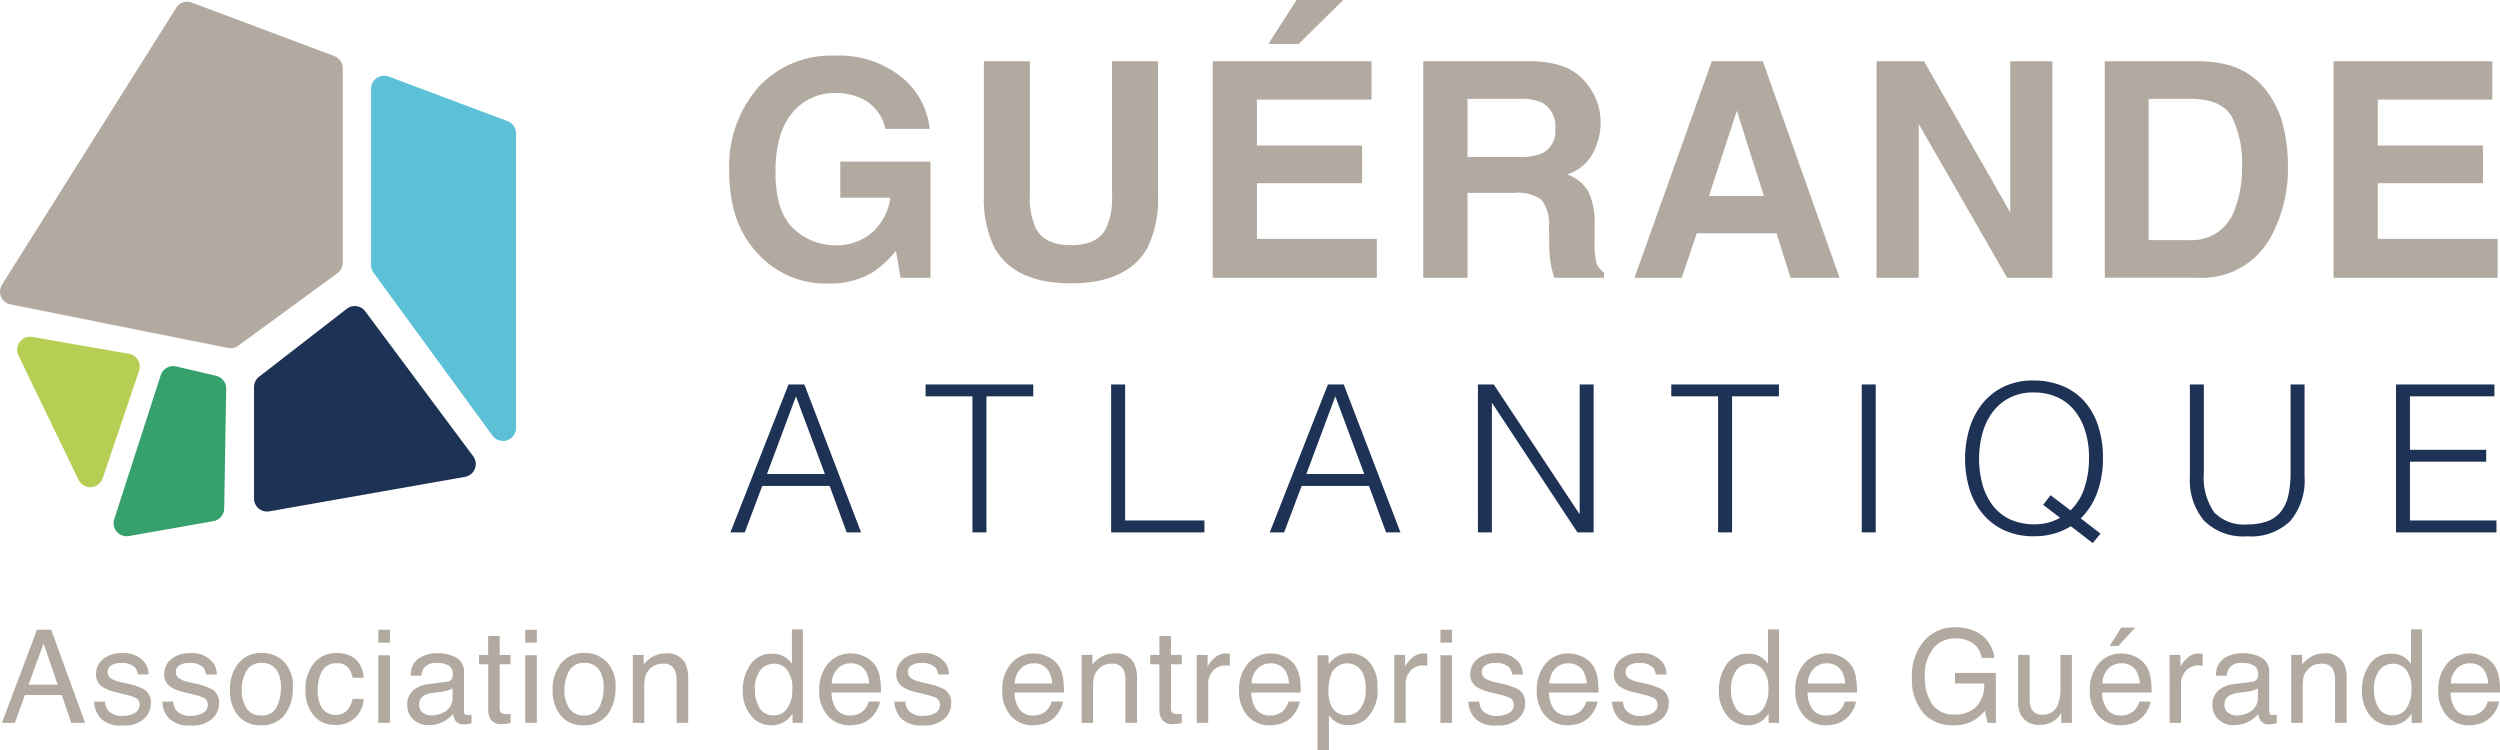 <?xml version="1.0" encoding="UTF-8"?> <svg xmlns="http://www.w3.org/2000/svg" xmlns:xlink="http://www.w3.org/1999/xlink" width="252" height="75.595" viewBox="0 0 252 75.595"><defs><clipPath id="clip-path"><rect id="Rectangle_59" data-name="Rectangle 59" width="252" height="75.595" fill="none"></rect></clipPath></defs><g id="Groupe_32" data-name="Groupe 32" transform="translate(0 0)"><g id="Groupe_32-2" data-name="Groupe 32" transform="translate(0 0)" clip-path="url(#clip-path)"><path id="Tracé_100" data-name="Tracé 100" d="M13.61,29.362,9.94,40.2a1.314,1.314,0,0,1-2.429.151L1.451,27.814a1.316,1.316,0,0,1,1.41-1.868l9.729,1.7a1.316,1.316,0,0,1,1.02,1.718" transform="translate(0.407 8.017)" fill="#b7ce54"></path><path id="Tracé_101" data-name="Tracé 101" d="M15.051,28.22l4.03.945a1.315,1.315,0,0,1,1.015,1.3l-.2,12.079a1.314,1.314,0,0,1-1.087,1.273l-8.519,1.5a1.315,1.315,0,0,1-1.479-1.7L13.5,29.1a1.315,1.315,0,0,1,1.551-.876" transform="translate(2.704 8.716)" fill="#37a16d"></path><path id="Tracé_102" data-name="Tracé 102" d="M34.007,27.5l-9.988,7.306a1.31,1.31,0,0,1-1.036.228L1.058,30.644A1.314,1.314,0,0,1,.2,28.655L17.759.748a1.316,1.316,0,0,1,1.576-.53L33.693,5.609a1.315,1.315,0,0,1,.852,1.232v19.6a1.312,1.312,0,0,1-.538,1.062" transform="translate(0 0.041)" fill="#b2aaa0"></path><path id="Tracé_103" data-name="Tracé 103" d="M30.766,24.092,41.648,38.7a1.315,1.315,0,0,1-.827,2.08L21.1,44.257a1.315,1.315,0,0,1-1.542-1.3V31.728a1.312,1.312,0,0,1,.509-1.04l8.84-6.85a1.315,1.315,0,0,1,1.86.254" transform="translate(6.048 7.287)" fill="#1e3256"></path><path id="Tracé_104" data-name="Tracé 104" d="M43.182,11.644V41.332a1.315,1.315,0,0,1-2.378.775L28.823,25.695a1.311,1.311,0,0,1-.254-.775V7.145a1.316,1.316,0,0,1,1.778-1.232l11.982,4.5a1.316,1.316,0,0,1,.852,1.231" transform="translate(8.835 1.802)" fill="#5cc0d7"></path><path id="Tracé_105" data-name="Tracé 105" d="M70.581,26.141a8.339,8.339,0,0,1-4.442,1.11,9.227,9.227,0,0,1-7.107-3.006q-2.889-3.02-2.887-8.261a12.128,12.128,0,0,1,2.916-8.5,9.941,9.941,0,0,1,7.714-3.2A10.09,10.09,0,0,1,73.461,6.4a7.847,7.847,0,0,1,2.893,5.263H71.869a4.274,4.274,0,0,0-2.532-3.124,6.237,6.237,0,0,0-2.5-.488,5.434,5.434,0,0,0-4.33,1.991q-1.7,1.991-1.7,5.99,0,4.028,1.836,5.7A6.028,6.028,0,0,0,66.819,23.4a5.4,5.4,0,0,0,3.762-1.324,5.731,5.731,0,0,0,1.807-3.472h-5.05V14.962h9.092V26.674h-3.02l-.46-2.725a10.423,10.423,0,0,1-2.368,2.192" transform="translate(17.363 1.325)" fill="#b2aaa0"></path><path id="Tracé_106" data-name="Tracé 106" d="M88.663,18.132V4.716H93.3V18.132a11.226,11.226,0,0,1-1.081,5.419Q90.2,27.1,84.531,27.1t-7.7-3.553a11.241,11.241,0,0,1-1.081-5.419V4.716h4.635V18.132a7.554,7.554,0,0,0,.534,3.286q.829,1.838,3.612,1.837t3.6-1.837a7.554,7.554,0,0,0,.534-3.286" transform="translate(23.427 1.458)" fill="#b2aaa0"></path><path id="Tracé_107" data-name="Tracé 107" d="M98.977,4.428,101.821,0h4.708l-4.5,4.428Zm9.448,14.037h-10.6v5.611h12.083V28H93.366V6.174h16.006v3.865H97.823v4.633h10.6Z" transform="translate(28.874 0)" fill="#b2aaa0"></path><path id="Tracé_108" data-name="Tracé 108" d="M121.514,14.016a2.434,2.434,0,0,0,1.363-2.459,2.713,2.713,0,0,0-1.318-2.664,4.978,4.978,0,0,0-2.221-.385h-5.3V14.37H119.2a5.781,5.781,0,0,0,2.31-.355m-2.769,3.968h-4.708v8.559h-4.458V4.716h10.706a9.987,9.987,0,0,1,3.532.563A5.516,5.516,0,0,1,125.912,6.8a6.743,6.743,0,0,1,1.125,1.837,5.979,5.979,0,0,1,.415,2.3,6.547,6.547,0,0,1-.784,3.057,4.392,4.392,0,0,1-2.592,2.125,4.072,4.072,0,0,1,2.139,1.724,7.171,7.171,0,0,1,.631,3.413v1.466a11.273,11.273,0,0,0,.118,2.028,1.816,1.816,0,0,0,.829,1.244v.549h-5.02q-.208-.727-.3-1.17a10.73,10.73,0,0,1-.192-1.88l-.03-2.028a3.967,3.967,0,0,0-.762-2.785,4.05,4.05,0,0,0-2.747-.7" transform="translate(33.889 1.458)" fill="#b2aaa0"></path><path id="Tracé_109" data-name="Tracé 109" d="M138.884,18.294l-2.726-8.589-2.812,8.589Zm1.273,3.76h-8.04l-1.511,4.487h-4.767l7.789-21.825h5.152l7.73,21.825h-4.945Z" transform="translate(38.917 1.458)" fill="#b2aaa0"></path><path id="Tracé_110" data-name="Tracé 110" d="M162.2,26.542h-4.56l-8.913-15.5v15.5h-4.25V4.716h4.783l8.691,15.237V4.716h4.25Z" transform="translate(44.68 1.458)" fill="#b2aaa0"></path><path id="Tracé_111" data-name="Tracé 111" d="M174.836,10.283q-1.053-1.775-4.161-1.777H166.47V22.75h4.205a4.542,4.542,0,0,0,4.5-3.183,11.235,11.235,0,0,0,.7-4.161,10.363,10.363,0,0,0-1.037-5.123m-3.391,16.258h-9.4V4.716h9.4a11.426,11.426,0,0,1,3.375.474,7.2,7.2,0,0,1,3.717,2.769,9.718,9.718,0,0,1,1.555,3.523,16.935,16.935,0,0,1,.414,3.614,14.5,14.5,0,0,1-1.747,7.374,7.886,7.886,0,0,1-7.315,4.072" transform="translate(50.114 1.458)" fill="#b2aaa0"></path><path id="Tracé_112" data-name="Tracé 112" d="M194.717,17.006h-10.6v5.611H196.2v3.924H179.659V4.716h16.006V8.581h-11.55v4.633h10.6Z" transform="translate(55.562 1.458)" fill="#b2aaa0"></path><path id="Tracé_113" data-name="Tracé 113" d="M59.92,38.628H65.76L62.841,30.8ZM56.233,44.51,62.095,29.6h1.595L69.407,44.51H67.956L66.237,39.83H59.443L57.682,44.51Z" transform="translate(17.391 9.153)" fill="#1e3256"></path><path id="Tracé_114" data-name="Tracé 114" d="M71.262,29.6H82.114v1.2H77.393V44.511H75.984V30.8H71.262Z" transform="translate(22.039 9.153)" fill="#1e3256"></path><path id="Tracé_115" data-name="Tracé 115" d="M85.547,44.511V29.6h1.409V43.31H94.95v1.2Z" transform="translate(26.456 9.153)" fill="#1e3256"></path><path id="Tracé_116" data-name="Tracé 116" d="M101.446,38.628h5.841l-2.92-7.828ZM97.759,44.51,103.621,29.6h1.595l5.718,14.912h-1.451l-1.719-4.681h-6.792L99.208,44.51Z" transform="translate(30.233 9.153)" fill="#1e3256"></path><path id="Tracé_117" data-name="Tracé 117" d="M115.235,31.5h-.042V44.511h-1.407V29.6h1.595L124,42.626h.041V29.6h1.409V44.511h-1.635Z" transform="translate(35.189 9.153)" fill="#1e3256"></path><path id="Tracé_118" data-name="Tracé 118" d="M128.671,29.6h10.852v1.2H134.8V44.511h-1.409V30.8h-4.722Z" transform="translate(39.793 9.153)" fill="#1e3256"></path><rect id="Rectangle_58" data-name="Rectangle 58" width="1.409" height="14.912" transform="translate(187.664 38.752)" fill="#1e3256"></rect><path id="Tracé_119" data-name="Tracé 119" d="M161.918,42.387a5.485,5.485,0,0,0,1.409-2.289,9.266,9.266,0,0,0,.456-2.93,9.059,9.059,0,0,0-.424-2.921,6.057,6.057,0,0,0-1.17-2.082,4.719,4.719,0,0,0-1.761-1.253,5.807,5.807,0,0,0-2.215-.414,5.173,5.173,0,0,0-2.476.559,5,5,0,0,0-1.719,1.491,6.441,6.441,0,0,0-.994,2.133,9.563,9.563,0,0,0-.321,2.486,9.72,9.72,0,0,0,.321,2.527,6.2,6.2,0,0,0,.994,2.113,4.9,4.9,0,0,0,1.719,1.449,6.066,6.066,0,0,0,3.946.363,5.033,5.033,0,0,0,1.18-.487l-1.7-1.305.745-.973Zm3.024,2.341-.787.953-2.2-1.7a6.756,6.756,0,0,1-1.688.746,7.274,7.274,0,0,1-2.041.268,6.972,6.972,0,0,1-3.024-.621,6.188,6.188,0,0,1-2.173-1.689,7.212,7.212,0,0,1-1.305-2.485,10.713,10.713,0,0,1-.01-6.006,7.521,7.521,0,0,1,1.274-2.507,6.239,6.239,0,0,1,2.143-1.739,6.649,6.649,0,0,1,3.035-.653,7.653,7.653,0,0,1,2.869.518,6.054,6.054,0,0,1,2.217,1.511,6.887,6.887,0,0,1,1.428,2.465,10.315,10.315,0,0,1,.508,3.377,9.886,9.886,0,0,1-.56,3.375,6.93,6.93,0,0,1-1.677,2.651Z" transform="translate(46.789 9.06)" fill="#1e3256"></path><path id="Tracé_120" data-name="Tracé 120" d="M168.6,29.6h1.409v8.886a6.161,6.161,0,0,0,1.036,4,4.142,4.142,0,0,0,3.335,1.222,5.741,5.741,0,0,0,2.04-.321,3.112,3.112,0,0,0,1.356-.974,4.084,4.084,0,0,0,.746-1.626,10.254,10.254,0,0,0,.227-2.3V29.6h1.409v9.3a6.307,6.307,0,0,1-1.439,4.463,5.656,5.656,0,0,1-4.339,1.542,5.593,5.593,0,0,1-4.351-1.572A6.366,6.366,0,0,1,168.6,38.9Z" transform="translate(52.141 9.153)" fill="#1e3256"></path><path id="Tracé_121" data-name="Tracé 121" d="M184.467,44.511V29.6h9.922v1.2h-8.513v5.384h7.684v1.2h-7.684V43.31h8.72v1.2Z" transform="translate(57.048 9.153)" fill="#1e3256"></path><path id="Tracé_122" data-name="Tracé 122" d="M5.773,54.024,4.347,49.875,2.832,54.024ZM3.682,48.482H5.121l3.407,9.391H7.135L6.181,55.06H2.467L1.451,57.873H.147Z" transform="translate(0.045 14.993)" fill="#b2aaa0"></path><path id="Tracé_123" data-name="Tracé 123" d="M8.349,55.166a1.633,1.633,0,0,0,.295.882,1.862,1.862,0,0,0,1.538.556,2.329,2.329,0,0,0,1.148-.278.922.922,0,0,0,.5-.86.732.732,0,0,0-.4-.672,4.863,4.863,0,0,0-1-.326l-.928-.23a4.565,4.565,0,0,1-1.313-.486,1.445,1.445,0,0,1-.753-1.291,1.959,1.959,0,0,1,.71-1.574,2.859,2.859,0,0,1,1.908-.6,2.661,2.661,0,0,1,2.26.909,1.95,1.95,0,0,1,.423,1.24H11.649a1.3,1.3,0,0,0-.281-.706,1.836,1.836,0,0,0-1.409-.452,1.719,1.719,0,0,0-1.009.249.774.774,0,0,0-.344.656.807.807,0,0,0,.452.714,2.677,2.677,0,0,0,.769.28l.775.186a6.085,6.085,0,0,1,1.694.583,1.541,1.541,0,0,1,.67,1.387,2.1,2.1,0,0,1-.7,1.579,3.009,3.009,0,0,1-2.139.665,2.892,2.892,0,0,1-2.19-.694,2.611,2.611,0,0,1-.69-1.716Z" transform="translate(2.24 15.552)" fill="#b2aaa0"></path><path id="Tracé_124" data-name="Tracé 124" d="M13.6,55.166a1.633,1.633,0,0,0,.295.882,1.862,1.862,0,0,0,1.538.556,2.329,2.329,0,0,0,1.148-.278.922.922,0,0,0,.5-.86.732.732,0,0,0-.4-.672,4.863,4.863,0,0,0-1-.326l-.928-.23a4.565,4.565,0,0,1-1.313-.486,1.445,1.445,0,0,1-.753-1.291,1.959,1.959,0,0,1,.71-1.574,2.859,2.859,0,0,1,1.908-.6,2.661,2.661,0,0,1,2.26.909,1.95,1.95,0,0,1,.423,1.24H16.9a1.3,1.3,0,0,0-.281-.706,1.836,1.836,0,0,0-1.409-.452,1.719,1.719,0,0,0-1.009.249.774.774,0,0,0-.344.656.807.807,0,0,0,.452.714,2.677,2.677,0,0,0,.769.28l.775.186a6.085,6.085,0,0,1,1.694.583,1.541,1.541,0,0,1,.67,1.387,2.1,2.1,0,0,1-.7,1.579,3.009,3.009,0,0,1-2.139.665,2.892,2.892,0,0,1-2.19-.694,2.611,2.611,0,0,1-.69-1.716Z" transform="translate(3.864 15.552)" fill="#b2aaa0"></path><path id="Tracé_125" data-name="Tracé 125" d="M22.421,55.705a4.35,4.35,0,0,0,.42-1.925,3.473,3.473,0,0,0-.3-1.559,1.706,1.706,0,0,0-1.658-.944,1.628,1.628,0,0,0-1.516.8,3.765,3.765,0,0,0-.474,1.94,3.276,3.276,0,0,0,.474,1.821,1.666,1.666,0,0,0,1.506.728,1.566,1.566,0,0,0,1.55-.865m.715-4.551a3.459,3.459,0,0,1,.907,2.595,4.469,4.469,0,0,1-.8,2.732,2.884,2.884,0,0,1-2.481,1.08,2.8,2.8,0,0,1-2.23-.956,3.788,3.788,0,0,1-.825-2.565,4.105,4.105,0,0,1,.869-2.747,2.917,2.917,0,0,1,2.337-1.021,3.072,3.072,0,0,1,2.222.881" transform="translate(5.476 15.547)" fill="#b2aaa0"></path><path id="Tracé_126" data-name="Tracé 126" d="M28.511,50.836a2.7,2.7,0,0,1,.872,1.936H28.263a2.052,2.052,0,0,0-.466-1.051,1.476,1.476,0,0,0-1.17-.419,1.62,1.62,0,0,0-1.572,1.074,4.26,4.26,0,0,0-.306,1.716,3.231,3.231,0,0,0,.435,1.732,1.688,1.688,0,0,0,2.5.266,2.387,2.387,0,0,0,.579-1.194h1.119a2.707,2.707,0,0,1-2.921,2.621,2.622,2.622,0,0,1-2.142-.981,3.761,3.761,0,0,1-.8-2.454,4.128,4.128,0,0,1,.876-2.806,2.831,2.831,0,0,1,2.231-1,2.994,2.994,0,0,1,1.884.562" transform="translate(7.274 15.548)" fill="#b2aaa0"></path><path id="Tracé_127" data-name="Tracé 127" d="M29.127,57.872H30.3V51.057h-1.17Zm0-8.086H30.3v-1.3h-1.17Z" transform="translate(9.008 14.993)" fill="#b2aaa0"></path><path id="Tracé_128" data-name="Tracé 128" d="M32.921,56.276a1.352,1.352,0,0,0,.863.287,2.628,2.628,0,0,0,1.176-.281,1.58,1.58,0,0,0,.96-1.525V53.83a1.973,1.973,0,0,1-.543.225,4.387,4.387,0,0,1-.651.127l-.7.089a2.681,2.681,0,0,0-.94.263,1.014,1.014,0,0,0-.534.956.948.948,0,0,0,.365.786m2.422-3.109a.623.623,0,0,0,.53-.331,1.027,1.027,0,0,0,.077-.444.938.938,0,0,0-.418-.856,2.228,2.228,0,0,0-1.2-.266,1.513,1.513,0,0,0-1.277.488,1.6,1.6,0,0,0-.275.8H31.713a1.982,1.982,0,0,1,.821-1.766,3.354,3.354,0,0,1,1.828-.5,3.727,3.727,0,0,1,1.961.46,1.562,1.562,0,0,1,.746,1.432v3.945a.5.5,0,0,0,.075.287c.048.073.152.109.309.109a1.414,1.414,0,0,0,.173-.01c.064-.005.132-.014.206-.027v.85a3.373,3.373,0,0,1-.41.1,3.2,3.2,0,0,1-.384.018.944.944,0,0,1-.863-.422,1.635,1.635,0,0,1-.2-.632,2.928,2.928,0,0,1-1.009.8,3.116,3.116,0,0,1-1.451.339,2.166,2.166,0,0,1-1.558-.579,1.924,1.924,0,0,1-.6-1.445,1.86,1.86,0,0,1,.594-1.476,2.825,2.825,0,0,1,1.561-.644Z" transform="translate(9.697 15.555)" fill="#b2aaa0"></path><path id="Tracé_129" data-name="Tracé 129" d="M37.8,48.965h1.164v1.912h1.093v.939H38.969v4.47a.481.481,0,0,0,.242.479,1.037,1.037,0,0,0,.448.069c.055,0,.115,0,.179,0s.137-.01.224-.022v.914a2.463,2.463,0,0,1-.414.084,3.892,3.892,0,0,1-.462.025,1.245,1.245,0,0,1-1.093-.412,1.823,1.823,0,0,1-.288-1.071V51.815h-.927v-.939H37.8Z" transform="translate(11.405 15.143)" fill="#b2aaa0"></path><path id="Tracé_130" data-name="Tracé 130" d="M40.438,57.872h1.17V51.057h-1.17Zm0-8.086h1.17v-1.3h-1.17Z" transform="translate(12.506 14.993)" fill="#b2aaa0"></path><path id="Tracé_131" data-name="Tracé 131" d="M47.266,55.705a4.35,4.35,0,0,0,.42-1.925,3.473,3.473,0,0,0-.3-1.559,1.706,1.706,0,0,0-1.658-.944,1.628,1.628,0,0,0-1.516.8,3.765,3.765,0,0,0-.474,1.94,3.276,3.276,0,0,0,.474,1.821,1.665,1.665,0,0,0,1.5.728,1.567,1.567,0,0,0,1.551-.865m.715-4.551a3.459,3.459,0,0,1,.907,2.595,4.469,4.469,0,0,1-.8,2.732,2.884,2.884,0,0,1-2.482,1.08,2.8,2.8,0,0,1-2.228-.956,3.788,3.788,0,0,1-.825-2.565,4.1,4.1,0,0,1,.871-2.747,2.912,2.912,0,0,1,2.336-1.021,3.072,3.072,0,0,1,2.222.881" transform="translate(13.16 15.547)" fill="#b2aaa0"></path><path id="Tracé_132" data-name="Tracé 132" d="M48.722,50.461h1.092v.971a3.092,3.092,0,0,1,1.029-.863,2.731,2.731,0,0,1,1.208-.262,1.994,1.994,0,0,1,1.969,1.016,3.615,3.615,0,0,1,.281,1.592v4.391h-1.17V52.993a2.347,2.347,0,0,0-.185-1.011,1.127,1.127,0,0,0-1.113-.639,2.289,2.289,0,0,0-.672.082,1.736,1.736,0,0,0-.831.563,1.685,1.685,0,0,0-.372.7,4.534,4.534,0,0,0-.088,1.032v3.586h-1.15Z" transform="translate(15.068 15.558)" fill="#b2aaa0"></path><path id="Tracé_133" data-name="Tracé 133" d="M58.868,56.378a1.622,1.622,0,0,0,1.489.741,1.571,1.571,0,0,0,1.308-.686,3.28,3.28,0,0,0,.511-1.973,2.929,2.929,0,0,0-.528-1.922,1.647,1.647,0,0,0-1.3-.622,1.714,1.714,0,0,0-1.4.665,3.049,3.049,0,0,0-.538,1.955,3.417,3.417,0,0,0,.465,1.842m2.569-5.134a3.069,3.069,0,0,1,.694.672V48.457h1.106V57.88H62.2v-.952a2.481,2.481,0,0,1-.949.914A2.694,2.694,0,0,1,60,58.123a2.543,2.543,0,0,1-1.976-.961A3.789,3.789,0,0,1,57.19,54.6a4.424,4.424,0,0,1,.761-2.591,2.487,2.487,0,0,1,2.175-1.1,2.425,2.425,0,0,1,1.312.333" transform="translate(17.687 14.986)" fill="#b2aaa0"></path><path id="Tracé_134" data-name="Tracé 134" d="M68.105,53.338a3,3,0,0,0-.323-1.2,1.655,1.655,0,0,0-1.566-.83,1.73,1.73,0,0,0-1.318.572,2.167,2.167,0,0,0-.563,1.453ZM67.7,50.65a2.615,2.615,0,0,1,1.034.886,3.047,3.047,0,0,1,.457,1.208,8.028,8.028,0,0,1,.1,1.508h-4.98a2.98,2.98,0,0,0,.488,1.676,1.629,1.629,0,0,0,1.414.631,1.822,1.822,0,0,0,1.428-.6,2.053,2.053,0,0,0,.422-.8h1.131a2.378,2.378,0,0,1-.3.842,3.017,3.017,0,0,1-.564.757,2.644,2.644,0,0,1-1.287.69,3.9,3.9,0,0,1-.934.1,2.847,2.847,0,0,1-2.152-.931,3.619,3.619,0,0,1-.884-2.6,3.952,3.952,0,0,1,.889-2.679,2.927,2.927,0,0,1,2.325-1.029,3.1,3.1,0,0,1,1.406.342" transform="translate(19.507 15.558)" fill="#b2aaa0"></path><path id="Tracé_135" data-name="Tracé 135" d="M69.968,55.166a1.644,1.644,0,0,0,.295.882,1.862,1.862,0,0,0,1.538.556,2.329,2.329,0,0,0,1.148-.278.922.922,0,0,0,.5-.86.731.731,0,0,0-.4-.672,4.814,4.814,0,0,0-1-.326l-.928-.23a4.565,4.565,0,0,1-1.313-.486,1.445,1.445,0,0,1-.753-1.291,1.959,1.959,0,0,1,.71-1.574,2.859,2.859,0,0,1,1.908-.6,2.661,2.661,0,0,1,2.26.909,1.95,1.95,0,0,1,.423,1.24H73.266a1.293,1.293,0,0,0-.28-.706,1.836,1.836,0,0,0-1.409-.452,1.719,1.719,0,0,0-1.009.249.774.774,0,0,0-.344.656.807.807,0,0,0,.452.714,2.677,2.677,0,0,0,.769.28l.775.186a6.085,6.085,0,0,1,1.694.583,1.541,1.541,0,0,1,.67,1.387,2.1,2.1,0,0,1-.7,1.579,3.009,3.009,0,0,1-2.139.665,2.892,2.892,0,0,1-2.19-.694,2.6,2.6,0,0,1-.69-1.716Z" transform="translate(21.296 15.552)" fill="#b2aaa0"></path><path id="Tracé_136" data-name="Tracé 136" d="M82.2,53.338a3.019,3.019,0,0,0-.325-1.2,1.655,1.655,0,0,0-1.566-.83,1.73,1.73,0,0,0-1.318.572,2.167,2.167,0,0,0-.563,1.453Zm-.412-2.688a2.61,2.61,0,0,1,1.036.886,3.047,3.047,0,0,1,.457,1.208,8.028,8.028,0,0,1,.1,1.508H78.4a2.97,2.97,0,0,0,.488,1.676,1.631,1.631,0,0,0,1.414.631,1.822,1.822,0,0,0,1.428-.6,2.052,2.052,0,0,0,.422-.8h1.133a2.409,2.409,0,0,1-.3.842,3.017,3.017,0,0,1-.564.757,2.638,2.638,0,0,1-1.287.69,3.9,3.9,0,0,1-.933.1,2.854,2.854,0,0,1-2.154-.931,3.625,3.625,0,0,1-.882-2.6,3.952,3.952,0,0,1,.889-2.679,2.927,2.927,0,0,1,2.325-1.029,3.1,3.1,0,0,1,1.4.342" transform="translate(23.864 15.558)" fill="#b2aaa0"></path><path id="Tracé_137" data-name="Tracé 137" d="M83.274,50.461h1.093v.971A3.092,3.092,0,0,1,85.4,50.57a2.731,2.731,0,0,1,1.208-.262,1.994,1.994,0,0,1,1.969,1.016,3.615,3.615,0,0,1,.282,1.592v4.391h-1.17V52.993a2.327,2.327,0,0,0-.186-1.011,1.123,1.123,0,0,0-1.112-.639,2.289,2.289,0,0,0-.672.082,1.736,1.736,0,0,0-.831.563,1.689,1.689,0,0,0-.373.7,4.626,4.626,0,0,0-.086,1.032v3.586H83.274Z" transform="translate(25.753 15.558)" fill="#b2aaa0"></path><path id="Tracé_138" data-name="Tracé 138" d="M89.481,48.965h1.164v1.912h1.093v.939H90.645v4.47a.481.481,0,0,0,.242.479,1.037,1.037,0,0,0,.448.069c.055,0,.115,0,.179,0s.137-.01.224-.022v.914a2.463,2.463,0,0,1-.414.084,3.892,3.892,0,0,1-.462.025,1.244,1.244,0,0,1-1.093-.412,1.823,1.823,0,0,1-.288-1.071V51.815h-.927v-.939h.927Z" transform="translate(27.386 15.143)" fill="#b2aaa0"></path><path id="Tracé_139" data-name="Tracé 139" d="M92.139,50.461h1.093v1.182a2.626,2.626,0,0,1,.659-.841,1.705,1.705,0,0,1,1.208-.495c.021,0,.058,0,.109.007l.262.025v1.215a1.545,1.545,0,0,0-.19-.025c-.056-.005-.119-.007-.187-.007a1.646,1.646,0,0,0-1.337.558,1.963,1.963,0,0,0-.466,1.29v3.937H92.139Z" transform="translate(28.495 15.558)" fill="#b2aaa0"></path><path id="Tracé_140" data-name="Tracé 140" d="M100.427,53.338a3,3,0,0,0-.323-1.2,1.655,1.655,0,0,0-1.566-.83,1.73,1.73,0,0,0-1.318.572,2.167,2.167,0,0,0-.563,1.453Zm-.411-2.688a2.61,2.61,0,0,1,1.036.886,3.047,3.047,0,0,1,.457,1.208,8.028,8.028,0,0,1,.1,1.508H96.63a2.97,2.97,0,0,0,.488,1.676,1.631,1.631,0,0,0,1.414.631,1.822,1.822,0,0,0,1.428-.6,2.053,2.053,0,0,0,.422-.8h1.133a2.41,2.41,0,0,1-.3.842,3.017,3.017,0,0,1-.564.757,2.638,2.638,0,0,1-1.287.69,3.9,3.9,0,0,1-.933.1,2.854,2.854,0,0,1-2.154-.931,3.625,3.625,0,0,1-.882-2.6,3.952,3.952,0,0,1,.889-2.679,2.927,2.927,0,0,1,2.325-1.029,3.1,3.1,0,0,1,1.4.342" transform="translate(29.503 15.558)" fill="#b2aaa0"></path><path id="Tracé_141" data-name="Tracé 141" d="M105.763,55.864a3.221,3.221,0,0,0,.534-2.018,3.729,3.729,0,0,0-.238-1.407,1.741,1.741,0,0,0-3.284.064,4.751,4.751,0,0,0-.237,1.625,3.453,3.453,0,0,0,.237,1.349,1.64,1.64,0,0,0,1.643,1.061,1.659,1.659,0,0,0,1.345-.673m-4.33-5.368h1.123V51.4a2.794,2.794,0,0,1,.757-.721,2.431,2.431,0,0,1,1.371-.384,2.583,2.583,0,0,1,1.981.89,3.651,3.651,0,0,1,.814,2.549,3.9,3.9,0,0,1-1.174,3.2,2.657,2.657,0,0,1-1.733.607,2.353,2.353,0,0,1-1.3-.339,2.918,2.918,0,0,1-.686-.659v3.5h-1.151Z" transform="translate(31.369 15.555)" fill="#b2aaa0"></path><path id="Tracé_142" data-name="Tracé 142" d="M107.342,50.461h1.093v1.182a2.626,2.626,0,0,1,.659-.841,1.705,1.705,0,0,1,1.208-.495c.021,0,.058,0,.109.007l.262.025v1.215a1.546,1.546,0,0,0-.19-.025c-.056-.005-.119-.007-.187-.007a1.646,1.646,0,0,0-1.337.558,1.963,1.963,0,0,0-.466,1.29v3.937h-1.151Z" transform="translate(33.197 15.558)" fill="#b2aaa0"></path><path id="Tracé_143" data-name="Tracé 143" d="M110.9,57.872h1.17V51.057H110.9Zm0-8.086h1.17v-1.3H110.9Z" transform="translate(34.296 14.993)" fill="#b2aaa0"></path><path id="Tracé_144" data-name="Tracé 144" d="M114.153,55.166a1.622,1.622,0,0,0,.295.882,1.857,1.857,0,0,0,1.537.556,2.329,2.329,0,0,0,1.148-.278.921.921,0,0,0,.5-.86.731.731,0,0,0-.4-.672,4.835,4.835,0,0,0-1-.326l-.928-.23a4.539,4.539,0,0,1-1.312-.486,1.443,1.443,0,0,1-.754-1.291,1.959,1.959,0,0,1,.71-1.574,2.859,2.859,0,0,1,1.908-.6,2.66,2.66,0,0,1,2.26.909,1.959,1.959,0,0,1,.424,1.24h-1.088a1.285,1.285,0,0,0-.281-.706,1.832,1.832,0,0,0-1.409-.452,1.721,1.721,0,0,0-1.009.249.773.773,0,0,0-.343.656.8.8,0,0,0,.45.714,2.672,2.672,0,0,0,.77.28l.774.186a6.052,6.052,0,0,1,1.694.583,1.541,1.541,0,0,1,.67,1.387,2.1,2.1,0,0,1-.7,1.579,3.013,3.013,0,0,1-2.141.665,2.886,2.886,0,0,1-2.189-.694,2.6,2.6,0,0,1-.69-1.716Z" transform="translate(34.961 15.552)" fill="#b2aaa0"></path><path id="Tracé_145" data-name="Tracé 145" d="M123.351,53.338a3,3,0,0,0-.323-1.2,1.655,1.655,0,0,0-1.566-.83,1.73,1.73,0,0,0-1.318.572,2.167,2.167,0,0,0-.563,1.453Zm-.411-2.688a2.61,2.61,0,0,1,1.036.886,3.047,3.047,0,0,1,.457,1.208,8.027,8.027,0,0,1,.1,1.508h-4.98a2.97,2.97,0,0,0,.488,1.676,1.631,1.631,0,0,0,1.414.631,1.822,1.822,0,0,0,1.428-.6,2.052,2.052,0,0,0,.422-.8h1.133a2.41,2.41,0,0,1-.3.842,3.017,3.017,0,0,1-.564.757,2.638,2.638,0,0,1-1.287.69,3.9,3.9,0,0,1-.933.1,2.854,2.854,0,0,1-2.154-.931,3.625,3.625,0,0,1-.882-2.6,3.952,3.952,0,0,1,.889-2.679,2.927,2.927,0,0,1,2.325-1.029,3.1,3.1,0,0,1,1.4.342" transform="translate(36.592 15.558)" fill="#b2aaa0"></path><path id="Tracé_146" data-name="Tracé 146" d="M125.214,55.166a1.644,1.644,0,0,0,.295.882,1.862,1.862,0,0,0,1.538.556,2.329,2.329,0,0,0,1.148-.278.922.922,0,0,0,.5-.86.732.732,0,0,0-.4-.672,4.864,4.864,0,0,0-1-.326l-.928-.23a4.565,4.565,0,0,1-1.313-.486,1.445,1.445,0,0,1-.753-1.291,1.959,1.959,0,0,1,.71-1.574,2.859,2.859,0,0,1,1.908-.6,2.661,2.661,0,0,1,2.26.909,1.95,1.95,0,0,1,.423,1.24h-1.088a1.293,1.293,0,0,0-.28-.706,1.836,1.836,0,0,0-1.409-.452,1.719,1.719,0,0,0-1.009.249.774.774,0,0,0-.344.656.807.807,0,0,0,.452.714,2.677,2.677,0,0,0,.769.28l.775.186a6.085,6.085,0,0,1,1.694.583,1.541,1.541,0,0,1,.67,1.387,2.1,2.1,0,0,1-.7,1.579,3.009,3.009,0,0,1-2.139.665,2.891,2.891,0,0,1-2.19-.694,2.611,2.611,0,0,1-.69-1.716Z" transform="translate(38.382 15.552)" fill="#b2aaa0"></path><path id="Tracé_147" data-name="Tracé 147" d="M134.016,56.378a1.622,1.622,0,0,0,1.489.741,1.571,1.571,0,0,0,1.308-.686,3.271,3.271,0,0,0,.511-1.973,2.929,2.929,0,0,0-.528-1.922,1.645,1.645,0,0,0-1.3-.622,1.714,1.714,0,0,0-1.4.665,3.049,3.049,0,0,0-.537,1.955,3.417,3.417,0,0,0,.463,1.842m2.569-5.134a3.069,3.069,0,0,1,.694.672V48.457h1.106V57.88H137.35v-.952a2.48,2.48,0,0,1-.949.914,2.694,2.694,0,0,1-1.254.281,2.539,2.539,0,0,1-1.974-.961,3.783,3.783,0,0,1-.834-2.562,4.424,4.424,0,0,1,.761-2.591,2.487,2.487,0,0,1,2.175-1.1,2.425,2.425,0,0,1,1.312.333" transform="translate(40.927 14.986)" fill="#b2aaa0"></path><path id="Tracé_148" data-name="Tracé 148" d="M143.253,53.338a3,3,0,0,0-.323-1.2,1.655,1.655,0,0,0-1.566-.83,1.73,1.73,0,0,0-1.318.572,2.167,2.167,0,0,0-.563,1.453Zm-.411-2.688a2.61,2.61,0,0,1,1.036.886,3.048,3.048,0,0,1,.457,1.208,8.029,8.029,0,0,1,.1,1.508h-4.98a2.97,2.97,0,0,0,.488,1.676,1.631,1.631,0,0,0,1.414.631,1.822,1.822,0,0,0,1.428-.6,2.052,2.052,0,0,0,.422-.8h1.133a2.409,2.409,0,0,1-.3.842,3.018,3.018,0,0,1-.564.757,2.638,2.638,0,0,1-1.287.69,3.905,3.905,0,0,1-.934.1,2.854,2.854,0,0,1-2.154-.931,3.625,3.625,0,0,1-.882-2.6,3.952,3.952,0,0,1,.889-2.679,2.927,2.927,0,0,1,2.325-1.029,3.1,3.1,0,0,1,1.4.342" transform="translate(42.747 15.558)" fill="#b2aaa0"></path><path id="Tracé_149" data-name="Tracé 149" d="M153.815,48.807a3.335,3.335,0,0,1,1.689,2.577h-1.259a2.281,2.281,0,0,0-.934-1.5,3.149,3.149,0,0,0-1.783-.47,2.774,2.774,0,0,0-2.151.978,4.262,4.262,0,0,0-.873,2.916,4.737,4.737,0,0,0,.721,2.727,2.641,2.641,0,0,0,2.349,1.05,2.96,2.96,0,0,0,2.065-.738,3.128,3.128,0,0,0,.837-2.387h-2.941V52.9h4.123V57.93h-.818l-.306-1.208a4.784,4.784,0,0,1-1.125.985,4.169,4.169,0,0,1-2.095.473,4.043,4.043,0,0,1-2.824-1.08,5.174,5.174,0,0,1-1.29-3.721,5.389,5.389,0,0,1,1.261-3.752,3.98,3.98,0,0,1,3.1-1.33,4.689,4.689,0,0,1,2.256.512" transform="translate(45.523 14.935)" fill="#b2aaa0"></path><path id="Tracé_150" data-name="Tracé 150" d="M156.545,50.425v4.546a1.95,1.95,0,0,0,.162.856,1.122,1.122,0,0,0,1.114.614,1.575,1.575,0,0,0,1.593-1.075,4.366,4.366,0,0,0,.23-1.578V50.425H160.8v6.846h-1.087l.013-1.009a2.328,2.328,0,0,1-2.114,1.2,2.012,2.012,0,0,1-1.957-.978,2.97,2.97,0,0,1-.281-1.4V50.425Z" transform="translate(48.05 15.594)" fill="#b2aaa0"></path><path id="Tracé_151" data-name="Tracé 151" d="M165.473,48.321l-1.707,1.847h-.882l1.171-1.847Zm.461,5.631a3.018,3.018,0,0,0-.325-1.2,1.655,1.655,0,0,0-1.566-.83,1.73,1.73,0,0,0-1.318.572,2.167,2.167,0,0,0-.563,1.453Zm-.412-2.688a2.61,2.61,0,0,1,1.036.886,3.047,3.047,0,0,1,.457,1.208,7.918,7.918,0,0,1,.1,1.508h-4.98a2.97,2.97,0,0,0,.488,1.676,1.631,1.631,0,0,0,1.414.631,1.822,1.822,0,0,0,1.428-.6,2.053,2.053,0,0,0,.422-.8h1.132a2.409,2.409,0,0,1-.3.842,3.018,3.018,0,0,1-.564.757,2.638,2.638,0,0,1-1.287.69,3.9,3.9,0,0,1-.934.1,2.854,2.854,0,0,1-2.154-.931,3.625,3.625,0,0,1-.882-2.6,3.952,3.952,0,0,1,.889-2.679,2.927,2.927,0,0,1,2.325-1.029,3.1,3.1,0,0,1,1.4.342" transform="translate(49.761 14.944)" fill="#b2aaa0"></path><path id="Tracé_152" data-name="Tracé 152" d="M167.036,50.461h1.093v1.182a2.626,2.626,0,0,1,.659-.841A1.705,1.705,0,0,1,170,50.308c.021,0,.058,0,.109.007l.262.025v1.215a1.546,1.546,0,0,0-.19-.025c-.056-.005-.12-.007-.187-.007a1.646,1.646,0,0,0-1.337.558,1.963,1.963,0,0,0-.466,1.29v3.937h-1.151Z" transform="translate(51.658 15.558)" fill="#b2aaa0"></path><path id="Tracé_153" data-name="Tracé 153" d="M171.913,56.276a1.358,1.358,0,0,0,.864.287,2.628,2.628,0,0,0,1.176-.281,1.579,1.579,0,0,0,.958-1.525V53.83a1.946,1.946,0,0,1-.542.225,4.454,4.454,0,0,1-.651.127l-.7.089a2.672,2.672,0,0,0-.94.263,1.014,1.014,0,0,0-.534.956.95.95,0,0,0,.364.786m2.423-3.109a.623.623,0,0,0,.53-.331,1.027,1.027,0,0,0,.077-.444.939.939,0,0,0-.419-.856,2.222,2.222,0,0,0-1.2-.266,1.511,1.511,0,0,0-1.275.488,1.591,1.591,0,0,0-.275.8h-1.074a1.985,1.985,0,0,1,.82-1.766,3.362,3.362,0,0,1,1.829-.5,3.727,3.727,0,0,1,1.961.46,1.562,1.562,0,0,1,.746,1.432v3.945a.5.5,0,0,0,.075.287c.048.073.152.109.309.109a1.413,1.413,0,0,0,.173-.01q.1-.008.2-.027v.85a3.308,3.308,0,0,1-.408.1,3.2,3.2,0,0,1-.384.018.944.944,0,0,1-.863-.422,1.635,1.635,0,0,1-.2-.632,2.928,2.928,0,0,1-1.009.8,3.118,3.118,0,0,1-1.452.339,2.165,2.165,0,0,1-1.557-.579,1.919,1.919,0,0,1-.6-1.445,1.86,1.86,0,0,1,.594-1.476A2.821,2.821,0,0,1,172.5,53.4Z" transform="translate(52.682 15.555)" fill="#b2aaa0"></path><path id="Tracé_154" data-name="Tracé 154" d="M176.4,50.461H177.5v.971a3.092,3.092,0,0,1,1.029-.863,2.731,2.731,0,0,1,1.208-.262,1.994,1.994,0,0,1,1.969,1.016,3.615,3.615,0,0,1,.281,1.592v4.391h-1.17V52.993a2.326,2.326,0,0,0-.186-1.011,1.123,1.123,0,0,0-1.112-.639,2.289,2.289,0,0,0-.672.082,1.736,1.736,0,0,0-.831.563,1.689,1.689,0,0,0-.373.7,4.624,4.624,0,0,0-.086,1.032v3.586H176.4Z" transform="translate(54.555 15.558)" fill="#b2aaa0"></path><path id="Tracé_155" data-name="Tracé 155" d="M183.522,56.378a1.622,1.622,0,0,0,1.489.741,1.57,1.57,0,0,0,1.308-.686,3.271,3.271,0,0,0,.511-1.973,2.929,2.929,0,0,0-.528-1.922,1.645,1.645,0,0,0-1.3-.622,1.714,1.714,0,0,0-1.4.665,3.049,3.049,0,0,0-.537,1.955,3.416,3.416,0,0,0,.463,1.842m2.569-5.134a3.068,3.068,0,0,1,.694.672V48.457h1.106V57.88h-1.036v-.952a2.481,2.481,0,0,1-.949.914,2.694,2.694,0,0,1-1.254.281,2.539,2.539,0,0,1-1.974-.961,3.783,3.783,0,0,1-.834-2.562,4.424,4.424,0,0,1,.761-2.591,2.487,2.487,0,0,1,2.175-1.1,2.425,2.425,0,0,1,1.312.333" transform="translate(56.237 14.986)" fill="#b2aaa0"></path><path id="Tracé_156" data-name="Tracé 156" d="M192.759,53.338a3,3,0,0,0-.323-1.2,1.655,1.655,0,0,0-1.566-.83,1.73,1.73,0,0,0-1.318.572,2.167,2.167,0,0,0-.563,1.453Zm-.411-2.688a2.61,2.61,0,0,1,1.036.886,3.047,3.047,0,0,1,.457,1.208,8.028,8.028,0,0,1,.1,1.508h-4.98a2.969,2.969,0,0,0,.488,1.676,1.629,1.629,0,0,0,1.414.631,1.824,1.824,0,0,0,1.428-.6,2.053,2.053,0,0,0,.422-.8h1.131a2.378,2.378,0,0,1-.3.842,3.049,3.049,0,0,1-.564.757,2.644,2.644,0,0,1-1.287.69,3.9,3.9,0,0,1-.934.1,2.852,2.852,0,0,1-2.154-.931,3.625,3.625,0,0,1-.882-2.6,3.952,3.952,0,0,1,.889-2.679,2.925,2.925,0,0,1,2.325-1.029,3.1,3.1,0,0,1,1.4.342" transform="translate(58.057 15.558)" fill="#b2aaa0"></path></g></g></svg> 